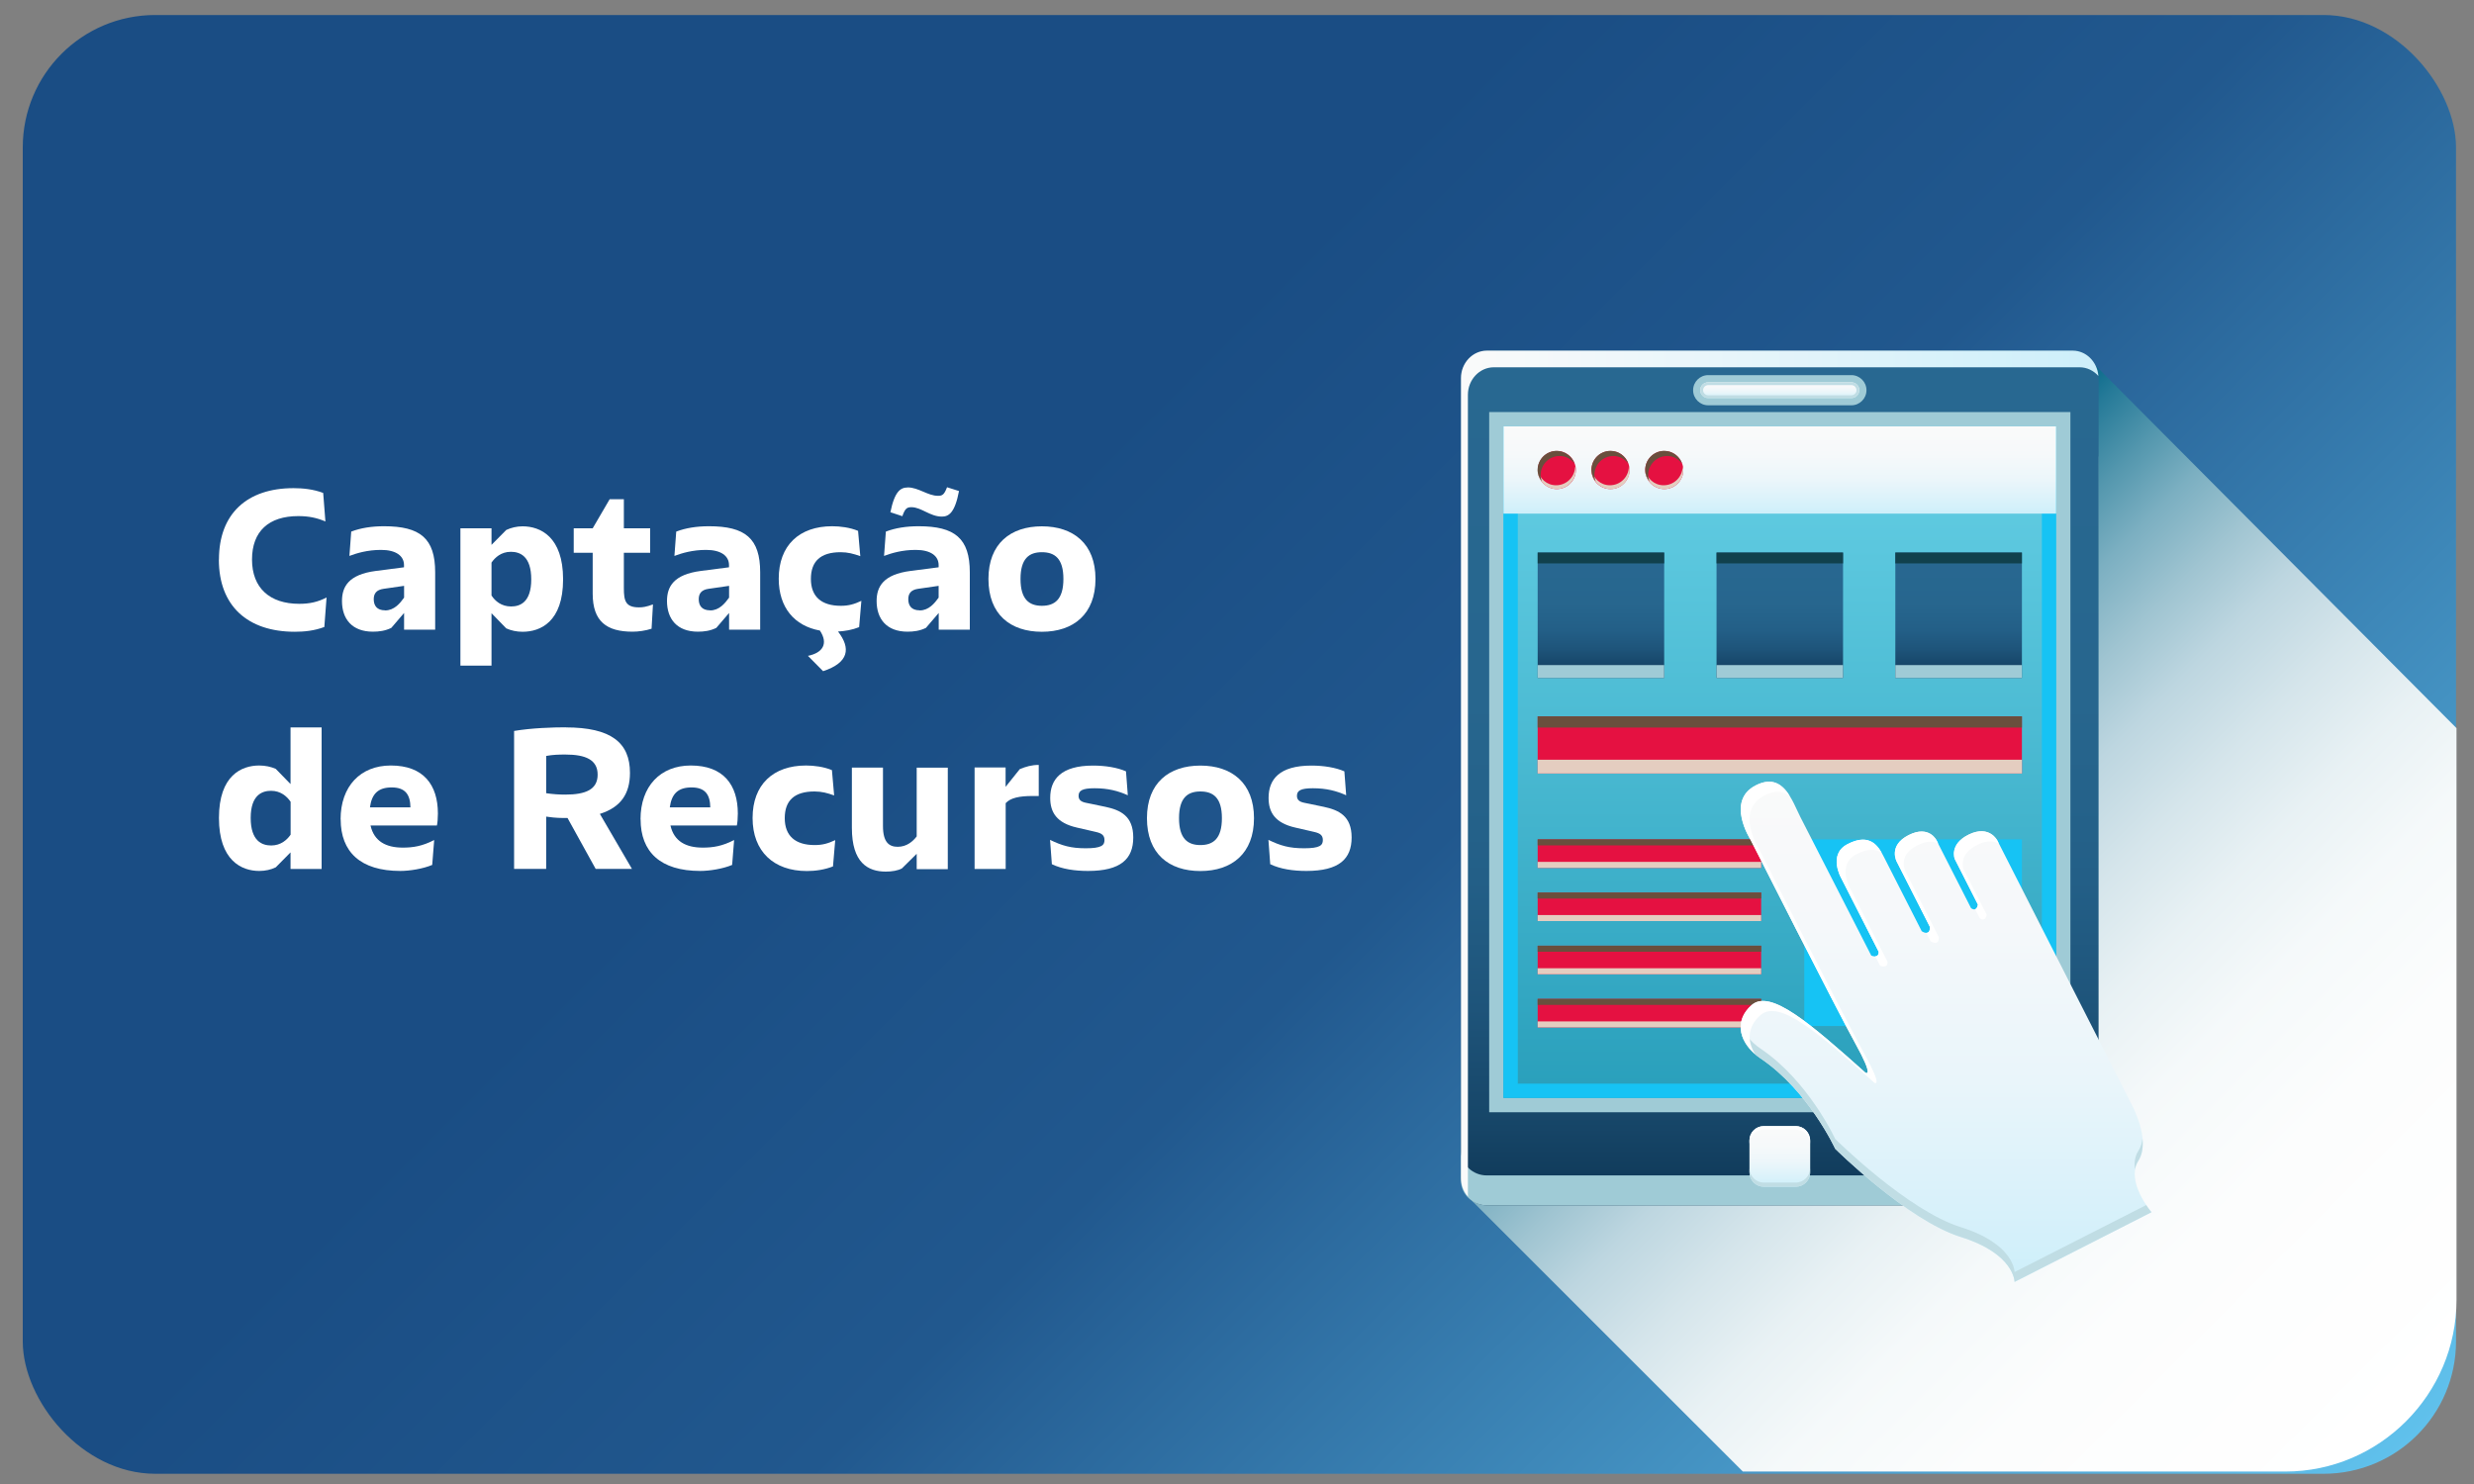 <?xml version="1.0" encoding="UTF-8"?>
<svg xmlns="http://www.w3.org/2000/svg" xmlns:xlink="http://www.w3.org/1999/xlink" viewBox="0 0 300 180">
  <rect x="0" y="0" width="300" height="180" fill="#808080" stroke="none"/>
  <defs>
    <style>
      .cls-1 {
        fill: url(#linear-gradient-2);
      }

      .cls-2 {
        fill: url(#linear-gradient-10);
      }

      .cls-3, .cls-4, .cls-5, .cls-6, .cls-7 {
        mix-blend-mode: multiply;
      }

      .cls-3, .cls-8 {
        fill: #e4cdc0;
      }

      .cls-9 {
        fill: #fff;
      }

      .cls-10, .cls-11 {
        fill: #16c3f4;
      }

      .cls-4, .cls-12 {
        fill: #c0dde4;
      }

      .cls-13, .cls-14 {
        fill: #694f3d;
      }

      .cls-15 {
        fill: url(#linear-gradient-4);
      }

      .cls-16 {
        fill: url(#linear-gradient-3);
      }

      .cls-17 {
        fill: url(#linear-gradient-5);
      }

      .cls-18 {
        fill: #e51141;
      }

      .cls-19 {
        fill: #11414d;
      }

      .cls-20 {
        isolation: isolate;
      }

      .cls-5, .cls-21 {
        fill: #9fcbd6;
      }

      .cls-22 {
        fill: url(#linear-gradient-8);
      }

      .cls-11, .cls-14, .cls-23 {
        mix-blend-mode: screen;
      }

      .cls-24 {
        fill: url(#linear-gradient-7);
      }

      .cls-25 {
        fill: url(#linear-gradient-9);
      }

      .cls-26 {
        fill: url(#linear-gradient-11);
      }

      .cls-27 {
        fill: url(#linear-gradient-6);
      }

      .cls-7 {
        fill: url(#linear-gradient);
      }

      .cls-28 {
        fill: url(#Gradiente_sem_nome_325);
      }
    </style>
    <linearGradient id="Gradiente_sem_nome_325" data-name="Gradiente sem nome 325" x1="37" y1="-23" x2="263.59" y2="203.59" gradientUnits="userSpaceOnUse">
      <stop offset=".38" stop-color="#1a4d84"/>
      <stop offset=".58" stop-color="#21588e"/>
      <stop offset="1" stop-color="#60c1ec"/>
      <stop offset="1" stop-color="#c2ffff" stop-opacity=".95"/>
      <stop offset="1" stop-color="#3ddeed" stop-opacity="0"/>
    </linearGradient>
    <linearGradient id="linear-gradient" x1="208.91" y1="87.6" x2="292.73" y2="171.43" gradientUnits="userSpaceOnUse">
      <stop offset="0" stop-color="#006487"/>
      <stop offset=".04" stop-color="#257a98"/>
      <stop offset=".1" stop-color="#5296ad"/>
      <stop offset=".16" stop-color="#7bafc1"/>
      <stop offset=".23" stop-color="#9fc4d1"/>
      <stop offset=".3" stop-color="#bdd6e0"/>
      <stop offset=".39" stop-color="#d5e5eb"/>
      <stop offset=".48" stop-color="#e8f1f4"/>
      <stop offset=".58" stop-color="#f5f9fa"/>
      <stop offset=".72" stop-color="#fcfdfd"/>
      <stop offset="1" stop-color="#fff"/>
    </linearGradient>
    <linearGradient id="linear-gradient-2" x1="215.82" y1="42.53" x2="215.82" y2="146.21" gradientUnits="userSpaceOnUse">
      <stop offset="0" stop-color="#286891"/>
      <stop offset=".41" stop-color="#27668e"/>
      <stop offset=".62" stop-color="#235f87"/>
      <stop offset=".77" stop-color="#1e547a"/>
      <stop offset=".91" stop-color="#164567"/>
      <stop offset="1" stop-color="#0e3655"/>
    </linearGradient>
    <linearGradient id="linear-gradient-3" x1="177.16" y1="93.84" x2="254.45" y2="93.84" gradientUnits="userSpaceOnUse">
      <stop offset="0" stop-color="#fafafa"/>
      <stop offset="1" stop-color="#cdeffa"/>
    </linearGradient>
    <linearGradient id="linear-gradient-4" x1="215.82" y1="51.71" x2="215.82" y2="133.17" gradientUnits="userSpaceOnUse">
      <stop offset="0" stop-color="#65cfe5"/>
      <stop offset=".43" stop-color="#4dbcd4"/>
      <stop offset="1" stop-color="#299fbb"/>
    </linearGradient>
    <linearGradient id="linear-gradient-5" x1="215.82" y1="62.3" x2="215.82" y2="51.71" gradientUnits="userSpaceOnUse">
      <stop offset="0" stop-color="#cdeffa"/>
      <stop offset=".15" stop-color="#daf2fa"/>
      <stop offset=".4" stop-color="#ecf6fa"/>
      <stop offset=".68" stop-color="#f6f9fa"/>
      <stop offset="1" stop-color="#fafafa"/>
    </linearGradient>
    <linearGradient id="linear-gradient-6" x1="215.82" y1="143.94" x2="215.82" y2="136.59" xlink:href="#linear-gradient-5"/>
    <linearGradient id="linear-gradient-7" x1="215.82" y1="48.3" x2="215.82" y2="46.37" xlink:href="#linear-gradient-5"/>
    <linearGradient id="linear-gradient-8" x1="194.14" y1="67.02" x2="194.14" y2="82.23" xlink:href="#linear-gradient-2"/>
    <linearGradient id="linear-gradient-9" x1="215.82" y1="67.02" x2="215.82" y2="82.23" xlink:href="#linear-gradient-2"/>
    <linearGradient id="linear-gradient-10" x1="237.51" y1="67.02" x2="237.51" y2="82.23" xlink:href="#linear-gradient-2"/>
    <linearGradient id="linear-gradient-11" x1="235.98" y1="155.48" x2="235.98" y2="94.81" gradientUnits="userSpaceOnUse">
      <stop offset="0" stop-color="#cdeffa"/>
      <stop offset=".09" stop-color="#d4f0fa"/>
      <stop offset=".4" stop-color="#e9f5fa"/>
      <stop offset=".71" stop-color="#f5f8fa"/>
      <stop offset="1" stop-color="#fafafa"/>
    </linearGradient>
  </defs>
  <g class="cls-20">
    <g id="Camada_1">
      <rect class="cls-28" x="2.76" y="1.82" width="295.06" height="176.94" rx="16.06" ry="16.06"/>
      <g>
        <path class="cls-9" d="M26.55,67.87c0-5.56,3.41-8.66,9.04-8.66,1.11,0,2.39.12,3.6.58l.27,3.46c-1.04-.44-2.01-.65-3.29-.65-3.58,0-5.61,1.84-5.61,5.27s2.13,5.37,5.73,5.37c1.26,0,2.25-.22,3.31-.77l-.27,3.58c-1.21.46-2.44.58-3.58.58-5.73,0-9.21-3.14-9.21-8.75Z"/>
        <path class="cls-9" d="M41.47,72.9c0-1.74.8-3.22,4.11-3.65l3.41-.44v-.27c0-1.11-.97-1.84-2.78-1.84-1.64,0-2.93.39-3.84.73l.22-2.95c1.14-.44,2.49-.65,3.97-.65,4.4,0,6.21,1.47,6.21,5.59v6.96h-3.77v-2.03l-1.55,1.81c-.73.36-1.48.46-2.23.46-2.54,0-3.75-1.55-3.75-3.72ZM46.7,74.04c1.11,0,1.81-.87,2.3-1.55v-1.43l-2.49.36c-.85.12-1.19.56-1.19,1.26,0,.75.36,1.35,1.38,1.35Z"/>
        <path class="cls-9" d="M55.83,64.08h3.77v2.01l1.79-1.81c.58-.27,1.26-.44,1.98-.44,2.15,0,4.91,1.26,4.91,6.43s-2.76,6.36-4.91,6.36c-.73,0-1.4-.15-1.98-.41l-1.79-1.84v6.36h-3.77v-16.66ZM61.98,73.56c1.04,0,2.44-.46,2.44-3.29s-1.38-3.34-2.47-3.34c-1.19,0-1.93.7-2.35,1.31v3.99c.44.68,1.21,1.33,2.37,1.33Z"/>
        <path class="cls-9" d="M71.87,72.01v-4.96h-2.3v-2.97h2.3l2.06-3.53h1.72v3.53h3.19v2.97h-3.19v4.3c0,1.55.22,2.32,1.84,2.32.44,0,.85-.05,1.69-.36l-.17,2.95c-.73.24-1.6.36-2.3.36-3.14,0-4.84-1.23-4.84-4.62Z"/>
        <path class="cls-9" d="M80.88,72.9c0-1.74.8-3.22,4.11-3.65l3.41-.44v-.27c0-1.11-.97-1.84-2.78-1.84-1.64,0-2.93.39-3.84.73l.22-2.95c1.14-.44,2.49-.65,3.97-.65,4.4,0,6.21,1.47,6.21,5.59v6.96h-3.77v-2.03l-1.55,1.81c-.73.36-1.48.46-2.23.46-2.54,0-3.75-1.55-3.75-3.72ZM86.11,74.04c1.11,0,1.81-.87,2.3-1.55v-1.43l-2.49.36c-.85.12-1.19.56-1.19,1.26,0,.75.36,1.35,1.38,1.35Z"/>
        <path class="cls-9" d="M99.41,76.48c-3.07-.56-4.98-2.78-4.98-6.29,0-4.04,2.49-6.36,6.48-6.36.97,0,2.15.15,3.14.56l.27,3.07c-.82-.29-1.5-.48-2.39-.48-2.44,0-3.6,1.11-3.6,3.24s1.26,3.26,3.63,3.26c.94,0,1.62-.19,2.49-.6l-.27,3.19c-.85.34-1.72.48-2.56.53,1.57,2.03,1.33,3.77-1.81,4.81l-1.84-1.86c1.79-.36,2.51-1.47,1.45-3.07Z"/>
        <path class="cls-9" d="M106.3,72.9c0-1.74.8-3.22,4.11-3.65l3.41-.44v-.27c0-1.11-.97-1.84-2.78-1.84-1.64,0-2.93.39-3.84.73l.22-2.95c1.14-.44,2.49-.65,3.97-.65,4.4,0,6.21,1.47,6.21,5.59v6.96h-3.77v-2.03l-1.55,1.81c-.73.36-1.48.46-2.23.46-2.54,0-3.75-1.55-3.75-3.72ZM110.07,59.12c1.31,0,2.44,1.02,3.68,1.02.53,0,.75-.15,1.09-1.04l1.45.46c-.51,2.68-1.26,3.1-2.08,3.1-1.43,0-2.49-1.14-3.68-1.14-.53,0-.77.12-1.11,1.09l-1.45-.48c.53-2.59,1.26-3,2.1-3ZM111.52,74.04c1.11,0,1.81-.87,2.3-1.55v-1.43l-2.49.36c-.85.12-1.19.56-1.19,1.26,0,.75.36,1.35,1.38,1.35Z"/>
        <path class="cls-9" d="M119.86,70.22c0-4.28,2.68-6.38,6.48-6.38s6.5,2.1,6.5,6.38-2.68,6.41-6.5,6.41-6.48-2.1-6.48-6.41ZM126.34,73.48c1.55,0,2.61-.77,2.61-3.26s-1.06-3.24-2.61-3.24-2.59.77-2.59,3.24,1.04,3.26,2.59,3.26Z"/>
        <path class="cls-9" d="M26.55,99.21c0-5.17,2.76-6.36,4.88-6.36.73,0,1.43.15,2.01.41l1.79,1.84v-6.87h3.77v17.17h-3.77v-2.01l-1.79,1.81c-.58.29-1.28.44-2.01.44-2.13,0-4.88-1.26-4.88-6.43ZM32.89,102.55c1.18,0,1.93-.7,2.35-1.31v-3.99c-.46-.68-1.23-1.33-2.37-1.33-1.04,0-2.47.46-2.47,3.29s1.4,3.34,2.49,3.34Z"/>
        <path class="cls-9" d="M41.3,99.38c0-3.99,2.39-6.53,6.09-6.53,3.97,0,5.71,2.35,5.71,5.83,0,.58-.05,1.16-.12,1.45h-8.05c.44,1.93,1.89,2.68,3.92,2.68,1.23,0,2.35-.17,3.8-.92l-.24,3.02c-1.14.48-2.76.73-3.87.73-4.84,0-7.23-2.32-7.23-6.26ZM49.77,97.93c-.02-1.52-.6-2.42-2.27-2.42s-2.42.8-2.64,2.42h4.91Z"/>
        <path class="cls-9" d="M68.6,88.23c5.49,0,7.79,1.84,7.79,5.51,0,2.54-1.11,4.18-3.65,4.98l3.89,6.67h-4.4l-3.41-6.17c-.36,0-.75,0-1.14-.02-.34-.02-.85-.05-1.45-.15v6.34h-3.89v-16.73c2.13-.36,4.72-.44,6.26-.44ZM68.55,96.38c2.49,0,3.92-.63,3.92-2.42s-1.43-2.44-3.92-2.44c-.77,0-1.52.02-2.32.17v4.52c.8.12,1.57.17,2.32.17Z"/>
        <path class="cls-9" d="M77.67,99.38c0-3.99,2.39-6.53,6.09-6.53,3.97,0,5.71,2.35,5.71,5.83,0,.58-.05,1.16-.12,1.45h-8.05c.44,1.93,1.89,2.68,3.92,2.68,1.23,0,2.35-.17,3.8-.92l-.24,3.02c-1.14.48-2.76.73-3.87.73-4.84,0-7.23-2.32-7.23-6.26ZM86.13,97.93c-.02-1.52-.6-2.42-2.27-2.42s-2.42.8-2.64,2.42h4.91Z"/>
        <path class="cls-9" d="M91.26,99.21c0-4.04,2.49-6.36,6.48-6.36.97,0,2.15.15,3.14.56l.27,3.07c-.82-.29-1.5-.48-2.39-.48-2.44,0-3.6,1.11-3.6,3.24s1.26,3.26,3.63,3.26c.94,0,1.62-.19,2.49-.6l-.27,3.19c-1.04.41-2.15.56-3.17.56-4.01,0-6.58-2.37-6.58-6.43Z"/>
        <path class="cls-9" d="M103.3,100.4v-7.3h3.77v7.09c0,2.01.77,2.52,1.79,2.52,1.11,0,1.86-.68,2.3-1.26v-8.34h3.77v12.31h-3.77v-1.86l-1.79,1.77c-.48.27-1.23.39-1.96.39-2.18,0-4.11-1.09-4.11-5.3Z"/>
        <path class="cls-9" d="M118.17,93.09h3.77v2.35l1.72-2.15c.75-.31,1.45-.51,2.3-.51v3.77h-.77c-1.55,0-2.66.22-3.24.87v7.98h-3.77v-12.31Z"/>
        <path class="cls-9" d="M127.55,104.82l-.22-2.95c1.45.7,2.51,1.02,4.33,1.02,1.91,0,2.27-.36,2.27-.99,0-.56-.29-.82-1.04-.99l-2.3-.53c-2.47-.56-3.24-1.86-3.24-3.6,0-2.25,1.31-3.92,5.2-3.92,1.5,0,2.95.24,3.99.7l.22,2.9c-1.19-.53-2.39-.85-4.04-.85-1.48,0-1.93.29-1.93.92,0,.48.29.73.92.85l2.32.48c1.84.39,3.39,1.11,3.39,3.72s-1.52,4.06-5.49,4.06c-1.57,0-3.14-.22-4.38-.82Z"/>
        <path class="cls-9" d="M139.08,99.24c0-4.28,2.68-6.38,6.48-6.38s6.5,2.1,6.5,6.38-2.68,6.41-6.5,6.41-6.48-2.1-6.48-6.41ZM145.56,102.5c1.55,0,2.61-.77,2.61-3.26s-1.06-3.24-2.61-3.24-2.59.77-2.59,3.24,1.04,3.26,2.59,3.26Z"/>
        <path class="cls-9" d="M154.03,104.82l-.22-2.95c1.45.7,2.51,1.02,4.33,1.02,1.91,0,2.27-.36,2.27-.99,0-.56-.29-.82-1.04-.99l-2.3-.53c-2.47-.56-3.24-1.86-3.24-3.6,0-2.25,1.31-3.92,5.2-3.92,1.5,0,2.95.24,3.99.7l.22,2.9c-1.19-.53-2.39-.85-4.04-.85-1.48,0-1.93.29-1.93.92,0,.48.29.73.92.85l2.32.48c1.84.39,3.39,1.11,3.39,3.72s-1.52,4.06-5.49,4.06c-1.57,0-3.14-.22-4.38-.82Z"/>
      </g>
      <path class="cls-7" d="M253.14,43.37l-74.69,102.24,32.89,32.88h65.78c11.42,0,20.76-9.37,20.76-20.83v-69.34l-44.74-44.95Z"/>
      <path class="cls-1" d="M254.48,142.87c0,1.83-1.41,3.33-3.14,3.33h-71.04c-1.73,0-3.14-1.5-3.14-3.33V45.86c0-1.83,1.41-3.33,3.14-3.33h71.04c1.72,0,3.14,1.5,3.14,3.33v97.01Z"/>
      <path class="cls-5" d="M254.47,55.31v84.25c0,1.66-1.41,3.01-3.14,3.01h-71.04c-1.68,0-3.06-1.29-3.13-2.89v3.51c0,1.66,1.41,3.01,3.14,3.01h71.04c1.72,0,3.14-1.35,3.14-3.01V55.43s-.01-.08-.01-.12Z"/>
      <path class="cls-16" d="M178,144.89V47.88c0-1.83,1.41-3.33,3.14-3.33h71.04c.89,0,1.7.41,2.27,1.05-.13-1.71-1.47-3.07-3.11-3.07h-71.04c-1.73,0-3.14,1.5-3.14,3.33v97.01c0,.88.33,1.68.86,2.28,0-.09-.02-.17-.02-.26Z"/>
      <rect class="cls-5" x="180.58" y="49.98" width="70.48" height="84.93"/>
      <rect class="cls-15" x="182.31" y="51.71" width="67.02" height="81.46"/>
      <path class="cls-11" d="M182.31,51.71v81.46h67.02V51.71h-67.02ZM247.6,131.44h-63.55V53.44h63.55v78Z"/>
      <rect class="cls-17" x="182.31" y="51.71" width="67.02" height="10.59"/>
      <path class="cls-27" d="M213.88,136.59h3.89c.96,0,1.73.78,1.73,1.73v3.89c0,.95-.78,1.73-1.73,1.73h-3.9c-.96,0-1.73-.78-1.73-1.73v-3.89c0-.96.78-1.73,1.73-1.73Z"/>
      <path class="cls-4" d="M219.49,138.25v3.46c0,.95-.78,1.73-1.73,1.73h-3.89c-.93,0-1.68-.75-1.72-1.67v.44c0,.95.78,1.73,1.73,1.73h3.89c.95,0,1.73-.78,1.73-1.73v-3.89s-.01-.04-.01-.06Z"/>
      <path class="cls-5" d="M207.14,49.16c-1.01,0-1.83-.82-1.83-1.83s.82-1.83,1.83-1.83h17.36c1.01,0,1.83.82,1.83,1.83s-.82,1.83-1.83,1.83h-17.36Z"/>
      <path class="cls-24" d="M225.46,47.33c0,.53-.44.96-.96.96h-17.36c-.53,0-.97-.43-.97-.96h0c0-.54.43-.96.97-.96h17.36c.53,0,.96.43.96.96h0Z"/>
      <path class="cls-4" d="M224.5,46.37h-17.36c-.53,0-.97.43-.97.96s.43.96.97.96h17.36c.53,0,.96-.43.96-.96s-.44-.96-.96-.96ZM224.5,47.95h-17.36c-.34,0-.62-.28-.62-.62s.28-.62.62-.62h17.36c.34,0,.62.28.62.62s-.28.62-.62.62Z"/>
      <rect class="cls-18" x="186.46" y="86.89" width="58.72" height="6.92"/>
      <g class="cls-6">
        <rect class="cls-8" x="186.46" y="92.15" width="58.72" height="1.67"/>
      </g>
      <g class="cls-23">
        <rect class="cls-13" x="186.46" y="86.89" width="58.72" height="1.36"/>
      </g>
      <rect class="cls-18" x="186.46" y="101.81" width="27.1" height="3.46"/>
      <g class="cls-23">
        <rect class="cls-13" x="186.46" y="101.81" width="27.1" height=".73"/>
      </g>
      <g class="cls-6">
        <rect class="cls-8" x="186.46" y="104.54" width="27.1" height=".73"/>
      </g>
      <rect class="cls-18" x="186.46" y="108.26" width="27.1" height="3.46"/>
      <rect class="cls-18" x="186.46" y="114.71" width="27.1" height="3.46"/>
      <rect class="cls-18" x="186.46" y="121.16" width="27.1" height="3.46"/>
      <path class="cls-18" d="M191.09,57.01c0,1.28-1.04,2.31-2.31,2.31s-2.31-1.03-2.31-2.31,1.04-2.31,2.31-2.31,2.31,1.03,2.31,2.31Z"/>
      <path class="cls-18" d="M197.6,57.01c0,1.28-1.03,2.31-2.31,2.31s-2.31-1.03-2.31-2.31,1.03-2.31,2.31-2.31,2.31,1.03,2.31,2.31Z"/>
      <path class="cls-18" d="M204.12,57.01c0,1.28-1.03,2.31-2.31,2.31s-2.31-1.03-2.31-2.31,1.04-2.31,2.31-2.31,2.31,1.03,2.31,2.31Z"/>
      <path class="cls-3" d="M191,56.59c-.02,1.26-1.04,2.27-2.31,2.27-1.13,0-2.02-.82-2.23-1.89,0,.01,0,.02,0,.04,0,1.28,1.04,2.31,2.31,2.31s2.31-1.03,2.31-2.31c0-.15-.06-.28-.08-.42Z"/>
      <path class="cls-3" d="M197.52,56.59c-.02,1.26-1.04,2.27-2.3,2.27-1.13,0-2.02-.82-2.22-1.89,0,.01,0,.02,0,.04,0,1.28,1.03,2.31,2.31,2.31s2.31-1.03,2.31-2.31c0-.15-.06-.28-.08-.42Z"/>
      <path class="cls-3" d="M204.04,56.59c-.02,1.26-1.04,2.27-2.31,2.27-1.13,0-2.02-.82-2.23-1.89,0,.01,0,.02,0,.04,0,1.28,1.04,2.31,2.31,2.31s2.31-1.03,2.31-2.31c0-.15-.06-.28-.08-.42Z"/>
      <path class="cls-14" d="M186.82,57.62c0-1.28,1.04-2.31,2.31-2.31.74,0,1.37.37,1.79.91-.32-.89-1.16-1.53-2.16-1.53-1.27,0-2.31,1.03-2.31,2.31,0,.54.21,1.01.52,1.4-.09-.25-.16-.5-.16-.78Z"/>
      <path class="cls-14" d="M193.34,57.62c0-1.28,1.03-2.31,2.31-2.31.74,0,1.37.37,1.79.91-.32-.89-1.15-1.53-2.15-1.53-1.28,0-2.31,1.03-2.31,2.31,0,.54.21,1.01.52,1.4-.09-.24-.16-.5-.16-.78Z"/>
      <path class="cls-14" d="M199.86,57.62c0-1.28,1.04-2.31,2.31-2.31.74,0,1.37.37,1.79.91-.32-.89-1.16-1.53-2.15-1.53-1.27,0-2.31,1.03-2.31,2.31,0,.54.21,1.01.52,1.4-.09-.25-.16-.5-.16-.78Z"/>
      <rect class="cls-22" x="186.46" y="67.02" width="15.34" height="15.21"/>
      <rect class="cls-25" x="208.15" y="67.02" width="15.34" height="15.21"/>
      <rect class="cls-10" x="218.79" y="101.81" width="26.39" height="22.64"/>
      <rect class="cls-2" x="229.83" y="67.02" width="15.35" height="15.21"/>
      <g class="cls-6">
        <rect class="cls-21" x="186.46" y="80.67" width="15.34" height="1.56"/>
      </g>
      <g class="cls-6">
        <rect class="cls-21" x="208.15" y="80.67" width="15.34" height="1.56"/>
      </g>
      <g class="cls-6">
        <rect class="cls-21" x="229.83" y="80.67" width="15.35" height="1.56"/>
      </g>
      <g class="cls-23">
        <rect class="cls-19" x="186.46" y="67.02" width="15.34" height="1.32"/>
      </g>
      <g class="cls-23">
        <rect class="cls-19" x="208.15" y="67.02" width="15.34" height="1.32"/>
      </g>
      <g class="cls-23">
        <rect class="cls-19" x="229.83" y="67.02" width="15.35" height="1.32"/>
      </g>
      <g class="cls-23">
        <rect class="cls-13" x="186.46" y="108.26" width="27.1" height=".73"/>
      </g>
      <g class="cls-23">
        <rect class="cls-13" x="186.46" y="114.71" width="27.1" height=".73"/>
      </g>
      <g class="cls-23">
        <rect class="cls-13" x="186.46" y="121.16" width="27.1" height=".73"/>
      </g>
      <g class="cls-6">
        <rect class="cls-8" x="186.46" y="110.99" width="27.1" height=".73"/>
      </g>
      <g class="cls-6">
        <rect class="cls-8" x="186.46" y="117.44" width="27.1" height=".73"/>
      </g>
      <g class="cls-6">
        <rect class="cls-8" x="186.46" y="123.89" width="27.1" height=".73"/>
      </g>
      <path class="cls-26" d="M244.29,155.48s0-3.4-6.51-5.44c-6.51-2.03-15.24-10.7-15.24-10.7,0,0-3.24-7.05-9.04-10.95-2.59-1.75-3.36-4.52-1.09-6.49,2.27-1.97,7.09,2.23,13.79,8.21,0,0,1.14.72-1.24-3.57-2.38-4.3-12.7-24.7-12.7-24.7,0,0-3.04-4.71.64-6.58,3.36-1.71,4.45,1.95,5.43,3.87.98,1.93,8.58,16.77,8.58,16.77,0,0,.93.42.9-.46l-4.55-8.94s-1.62-2.85.75-4.1c2.8-1.48,3.82.32,4.44,1.55.62,1.22,4.58,9,4.58,9,0,0,1.03.7.99-.51l-4.02-7.91s-1.09-1.95,1.43-3.23c2.52-1.28,3.42.68,3.42.68l4.16,8.17s.67.55.84-.43l-2.81-5.53s-.73-1.8,1.75-2.99c2.47-1.17,3.42.76,3.42.76l16.21,31.88s2.49,4.44.89,6.96c-1.6,2.52,1.59,6.24,1.59,6.24l-16.6,8.45Z"/>
      <g class="cls-6">
        <path class="cls-12" d="M259.8,138.08c-.06.55-.21,1.07-.51,1.53-.43.68-.51,1.46-.4,2.22.06-.36.19-.71.4-1.03.5-.78.6-1.75.51-2.72Z"/>
        <path class="cls-12" d="M244.29,154.29s0-3.4-6.51-5.44c-6.51-2.03-15.24-10.7-15.24-10.7,0,0-3.24-7.05-9.04-10.95-1.29-.87-2.12-1.99-2.36-3.14-.26,1.54.63,3.17,2.36,4.33,5.8,3.9,9.04,10.95,9.04,10.95,0,0,8.73,8.67,15.24,10.7,6.51,2.04,6.51,5.44,6.51,5.44l16.6-8.45s-.29-.33-.64-.86l-15.96,8.12Z"/>
      </g>
      <g class="cls-23">
        <path class="cls-9" d="M234.02,112.44c.02.57-.2.71-.44.7.32.63.53,1.03.53,1.03,0,0,1.03.7.99-.51l-4.02-7.91s-1.09-1.96,1.43-3.23c1.17-.6,1.98-.48,2.53-.2l-.18-.35s-.9-1.97-3.42-.68c-2.52,1.28-1.43,3.23-1.43,3.23l4.02,7.91Z"/>
        <path class="cls-9" d="M227.81,115.44c.01.42-.19.54-.41.56.36.69.58,1.13.58,1.13,0,0,.93.42.91-.46l-4.55-8.94s-1.62-2.85.75-4.1c1.44-.76,2.4-.65,3.08-.21-.65-1.13-1.74-2.3-4.16-1.02-2.38,1.25-.75,4.1-.75,4.1l4.55,8.94Z"/>
        <path class="cls-9" d="M239.84,109.72c-.06.35-.19.5-.33.56l.56,1.1s.67.55.84-.43l-2.81-5.53s-.73-1.8,1.75-2.99c1.16-.55,1.98-.41,2.53-.11l-.18-.36s-.95-1.93-3.42-.76c-2.48,1.18-1.75,2.99-1.75,2.99l2.81,5.53Z"/>
        <path class="cls-9" d="M213.49,123.12c2.27-1.96,7.09,2.23,13.79,8.21,0,0,1.14.72-1.24-3.57-2.38-4.3-12.7-24.7-12.7-24.7,0,0-3.04-4.71.64-6.58,1.33-.68,2.3-.51,3.05.06-.85-1.36-2.06-2.34-4.12-1.28-3.68,1.87-.64,6.58-.64,6.58,0,0,10.32,20.4,12.7,24.7,2.38,4.29,1.24,3.57,1.24,3.57-6.7-5.98-11.52-10.17-13.79-8.21-2.04,1.78-1.61,4.2.4,5.94-.99-1.55-.93-3.33.67-4.72Z"/>
      </g>
      <path class="cls-9" d="M212.14,138.75c0-.95.78-1.73,1.73-1.73h3.89c.95,0,1.73.78,1.73,1.73v-.43c0-.95-.78-1.73-1.73-1.73h-3.89c-.95,0-1.73.78-1.73,1.73v3.89h0s0-3.46,0-3.46Z"/>
    </g>
  </g>
</svg>